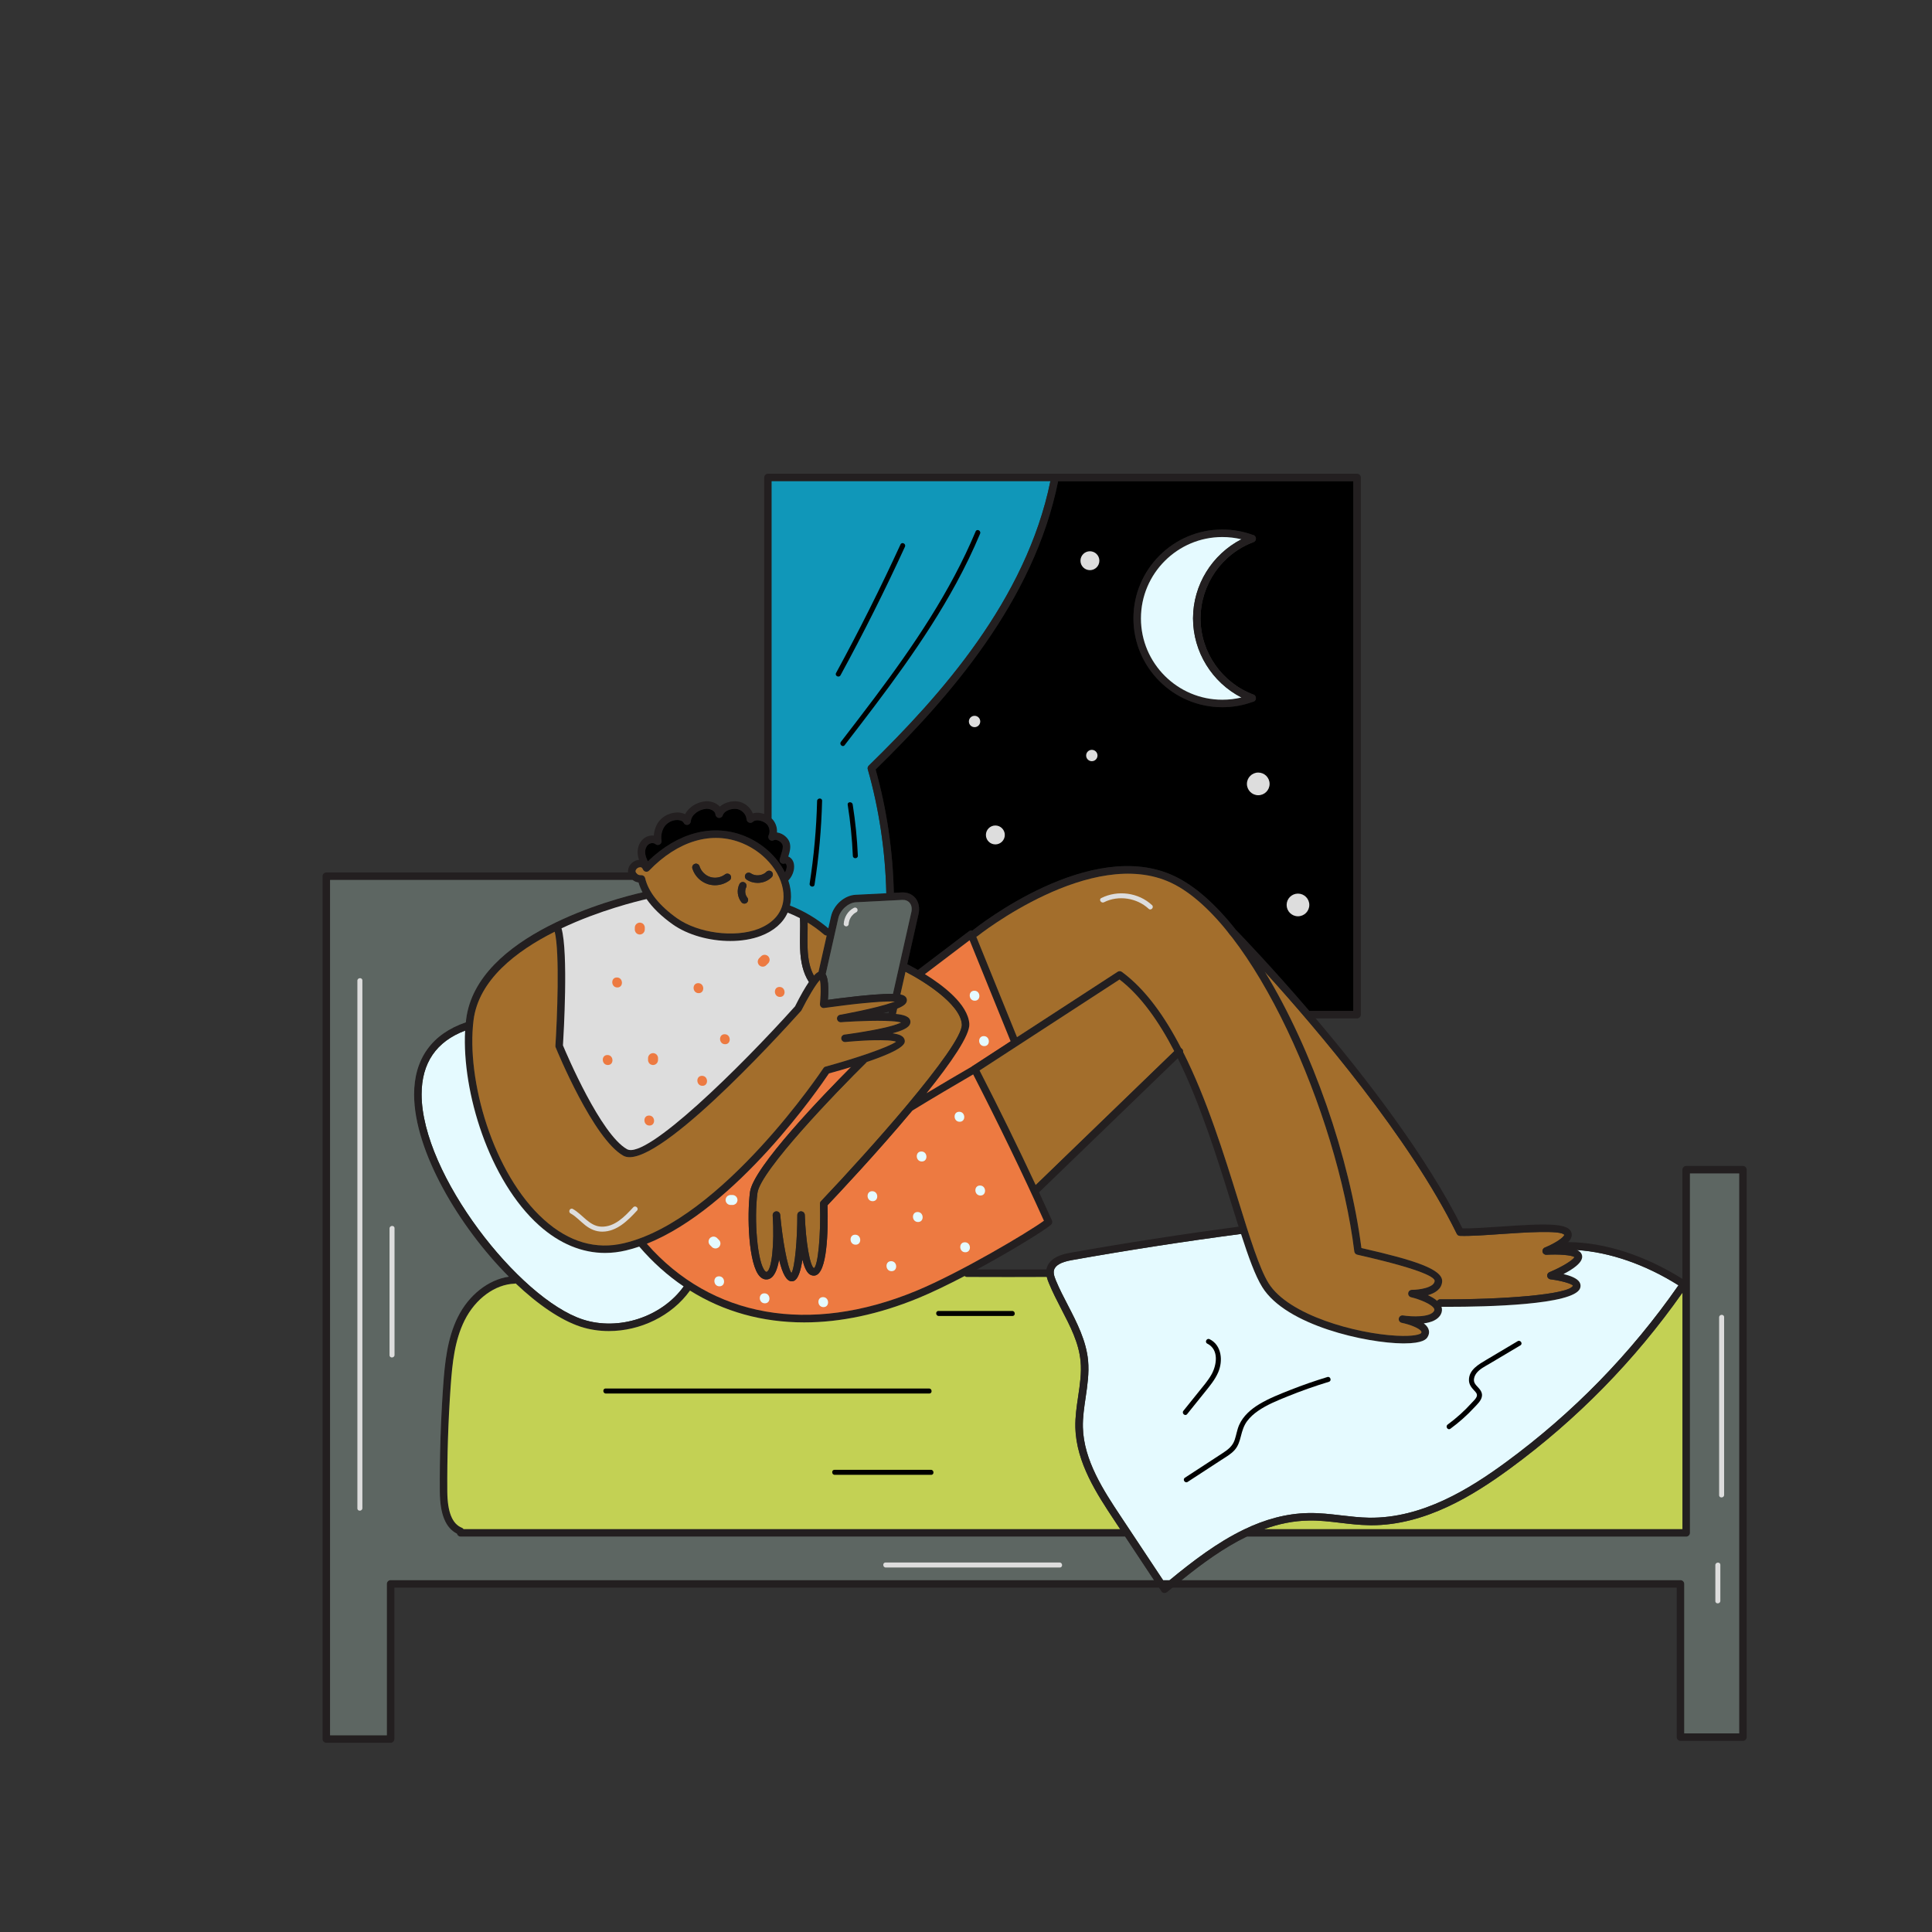 <?xml version="1.0" encoding="UTF-8"?> <svg xmlns="http://www.w3.org/2000/svg" id="a" viewBox="0 0 1024 1024"><rect x="0" y="0" width="1024" height="1024" fill="#333333" stroke="none"/><defs><style>.b{fill:#ddd;}.c{fill:#5d6662;}.d{fill:#c3d154;}.e{fill:#1097b9;}.f{fill:#231f20;}.g{fill:#ed7a41;}.h{fill:#a36e2c;}.i{fill:#e5faff;}</style></defs><g><g><path class="f" d="M472.85,546.64l-.45,2.02c-.13,.53-.24,.95-.4,1.41-.29,.82-1.01,1.35-1.91,1.35h-.11c-1.96-.11-4.19-.13-6.45-.08-.77,0-1.54,.03-2.31,.05-2.31,.08-4.56,.21-6.5,.34-.37,.03-.72,.05-1.06,.08-3.08,.21-5.23,.42-5.36,.45h-.21c-1.01,0-1.86-.74-1.96-1.75-.13-1.09,.61-2.04,1.67-2.2h.05c.53-.08,13.39-1.75,22.57-4.03,.66-.16,1.38,.03,1.86,.5,.5,.48,.72,1.19,.56,1.86Z"></path><path class="f" d="M475.18,531.62c-.56-.48-1.33-.64-1.99-.4-8.91,3.21-27.74,6.58-27.93,6.6-1.03,.19-1.75,1.17-1.62,2.2,.03,.27,.11,.5,.24,.72,.11,.19,.24,.34,.4,.53,0,0,.03,0,.05,.03,.19,.16,.4,.29,.61,.34,.24,.11,.53,.16,.82,.13,.13-.03,13.23-.98,23.21-.72,1.17,.03,2.31,.08,3.37,.16h.11c.93,0,1.75-.61,1.96-1.56l.5-2.23,.64-2.81,.24-1.09c.16-.69-.08-1.43-.61-1.91Zm-4.27,5.54c-1.06-.05-2.15-.08-3.26-.11,1.22-.32,2.39-.64,3.5-.98l-.24,1.06v.03Z"></path><g><path class="f" d="M485.15,475.95c-1.72-2.04-4.27-3.08-7.21-2.94l-4.19,.21-3.98,.21-16.34,.82c-5.89,.32-11.59,5.36-13,11.51l-1.41,6.26-.88,3.85-4.32,19.2v.03l-.32,1.46c-.19,.82,0,1.54,.72,1.99,.13,.16,.24,.45,.34,.85v.03c.08,.37,.16,.82,.21,1.33,.03,.29,.05,.58,.08,.9,.03,.32,.05,.64,.05,.98,.03,.34,.03,.72,.03,1.09,.05,1.09,.03,2.25-.03,3.5-.03,.8-.05,1.62-.13,2.47-.03,.8-.11,1.59-.19,2.39-.05,.58,.16,1.19,.61,1.62,.11,.08,.19,.16,.29,.24,.19,.11,.4,.21,.61,.27h.03c.13,.03,.29,.05,.42,.05,.11,0,.21,0,.32-.03,.03,0,.08,0,.19-.03,.21-.03,.64-.08,1.22-.16,.27-.05,.61-.11,.98-.13,1.99-.29,5.12-.69,8.75-1.14,1.22-.16,2.47-.29,3.77-.45,.93-.11,1.88-.21,2.86-.32,.98-.11,1.94-.19,2.92-.29h.03c1.46-.16,2.92-.27,4.35-.4,1.43-.13,2.84-.24,4.19-.32h.03c3.16-.19,5.97-.29,8.12-.16,.13-.03,.29,0,.42,0,1.03,.08,1.86-.61,2.07-1.56l.48-2.17,2.71-12.01,.9-4,5.99-26.6c.74-3.24,.11-6.34-1.7-8.51Zm-2.17,7.64v.03l-9.71,43.18c-1.46-.03-3.1,0-4.88,.08-1.14,.05-2.31,.13-3.5,.21-.77,.05-1.54,.11-2.31,.16-.72,.05-1.46,.13-2.2,.19-1.03,.08-2.07,.19-3.1,.29-.21,.03-.4,.03-.58,.05-.8,.08-1.56,.16-2.33,.24-2.94,.32-5.81,.66-8.35,.98-.4,.05-.77,.11-1.11,.13-.56,.08-1.06,.13-1.56,.21-.42,.05-.85,.11-1.22,.16-1.3,.16-2.41,.32-3.32,.45,.16-2.12,.24-4.32,.19-6.34-.03-.85-.05-1.64-.13-2.41-.05-.48-.11-.95-.19-1.41,0-.11-.03-.21-.05-.32-.05-.29-.11-.61-.19-.88-.24-.82-.5-1.51-.82-2.1v-.05l6.71-29.81c.98-4.35,5.28-8.2,9.34-8.41l24.51-1.25c1.67-.08,3.02,.45,3.95,1.54,1.03,1.22,1.33,3.02,.88,5.07Z"></path><path class="c" d="M482.98,483.59v.03l-9.71,43.18c-1.46-.03-3.1,0-4.88,.08-1.14,.05-2.31,.13-3.5,.21-.77,.05-1.54,.11-2.31,.16-.72,.05-1.46,.13-2.2,.19-1.03,.08-2.07,.19-3.1,.29-.21,.03-.4,.03-.58,.05-.8,.08-1.56,.16-2.33,.24-2.94,.32-5.81,.66-8.35,.98-.4,.05-.77,.11-1.11,.13-.56,.08-1.06,.13-1.56,.21-.42,.05-.85,.11-1.22,.16-1.3,.16-2.41,.32-3.32,.45,.16-2.12,.24-4.32,.19-6.34-.03-.85-.05-1.64-.13-2.41-.05-.48-.11-.95-.19-1.41,0-.11-.03-.21-.05-.32-.05-.29-.11-.61-.19-.88-.19-.85-.45-1.59-.82-2.15l6.71-29.81c.98-4.35,5.28-8.2,9.34-8.41l24.51-1.25c1.67-.08,3.02,.45,3.95,1.54,1.03,1.22,1.33,3.02,.88,5.07Z"></path></g><g><path class="f" d="M417.84,466.67c-.48-1.43-1.06-2.86-1.78-4.24-4.06-8.14-11.72-15.33-21.14-19.2-16.92-6.92-35.57-2.1-51.53,13.29-.19,.16-.34,.34-.53,.5-.98-.88-2.15-1.38-3.61-1.33-.19,0-.37,0-.56,.05-2.28,.19-4.46,1.72-5.36,3.85-.4,.93-.56,1.91-.42,2.84,.16,1.19,.74,2.33,1.67,3.37,.21,.21,.45,.42,.69,.61,.88,.69,1.96,1.17,3.16,1.35,.5,1.75,1.22,3.5,2.12,5.2,.61,1.22,1.33,2.39,2.15,3.58,3.18,4.61,7.8,9.1,13.79,13.37,8.06,5.73,19.65,8.86,30.58,8.86,5.78,0,11.4-.88,16.21-2.71,6.92-2.65,11.78-6.9,14.19-12.33,.56-1.19,.98-2.47,1.25-3.79,.34-1.46,.53-2.97,.56-4.56,.03-2.89-.48-5.84-1.43-8.7Zm-15.97,25.67c-12.57,4.8-31.91,2.25-43.07-5.68-9.39-6.68-15.22-14.03-16.87-21.27-.21-.9-1.03-1.54-1.94-1.54h-.11c-1.01,.08-1.88-.27-2.39-.8-.03-.03-.05-.03-.05-.05-.77-.85-.64-1.46-.45-1.86,.34-.82,1.35-1.49,2.25-1.49,.56-.05,1.09,.11,1.56,1.22,.27,.58,.8,1.03,1.46,1.14,.66,.13,1.33-.11,1.78-.58,15.28-15.83,33.26-21.17,49.36-14.53,12.81,5.25,22.01,17.19,21.88,28.41-.11,7.72-4.88,13.74-13.42,17.03Z"></path><path class="h" d="M393.41,446.91c-16.1-6.63-34.08-1.3-49.36,14.53-.45,.48-1.11,.72-1.78,.58-.66-.11-1.19-.56-1.46-1.14-.48-1.11-1.01-1.27-1.56-1.22-.9,0-1.91,.66-2.25,1.49-.19,.4-.32,1.01,.45,1.86,0,.03,.03,.03,.05,.05,.5,.53,1.38,.88,2.39,.8h.11c.9,0,1.72,.64,1.94,1.54,1.64,7.24,7.48,14.59,16.87,21.27,11.17,7.93,30.5,10.48,43.07,5.68,8.54-3.29,13.31-9.31,13.42-17.03,.13-11.22-9.07-23.15-21.88-28.41Zm-6.71,19.68c-2.2,1.7-4.99,2.6-7.74,2.6-1.27,0-2.55-.19-3.77-.58-3.87-1.22-7.03-4.4-8.22-8.3-.32-1.03,.27-2.15,1.33-2.47,1.06-.34,2.15,.27,2.47,1.3,.82,2.63,3.02,4.85,5.65,5.68,2.6,.85,5.7,.29,7.88-1.38,.85-.66,2.12-.5,2.79,.34,.66,.88,.5,2.12-.37,2.81Zm9.07,11.94c-.34,.29-.8,.42-1.25,.42-.58,0-1.14-.24-1.54-.74-2.15-2.68-2.6-6.52-1.06-9.63,.48-.98,1.67-1.38,2.65-.9,.98,.5,1.41,1.7,.9,2.68-.82,1.7-.58,3.9,.61,5.36,.69,.85,.56,2.12-.32,2.81Zm13.31-13.66c-1.99,2.02-4.75,3.08-7.51,3.08-2.1,0-4.16-.58-5.91-1.8-.9-.64-1.11-1.88-.48-2.79,.64-.9,1.86-1.11,2.76-.48,2.44,1.7,6.21,1.33,8.28-.8,.77-.77,2.02-.8,2.81-.05,.8,.77,.8,2.04,.05,2.84Z"></path></g><path class="f" d="M386.7,466.59c-2.2,1.7-4.99,2.6-7.74,2.6-1.27,0-2.55-.19-3.77-.58-3.87-1.22-7.03-4.4-8.22-8.3-.32-1.03,.27-2.15,1.33-2.47,1.06-.34,2.15,.27,2.47,1.3,.82,2.63,3.02,4.85,5.65,5.68,2.6,.85,5.7,.29,7.88-1.38,.85-.66,2.12-.5,2.79,.34,.66,.88,.5,2.12-.37,2.81Z"></path><path class="f" d="M409.08,464.87c-1.99,2.02-4.75,3.08-7.51,3.08-2.1,0-4.16-.58-5.91-1.8-.9-.64-1.11-1.88-.48-2.79,.64-.9,1.86-1.11,2.76-.48,2.44,1.7,6.21,1.33,8.28-.8,.77-.77,2.02-.8,2.81-.05,.8,.77,.8,2.04,.05,2.84Z"></path><path class="f" d="M395.77,478.52c-.34,.29-.8,.42-1.25,.42-.58,0-1.14-.24-1.54-.74-2.15-2.68-2.6-6.52-1.06-9.63,.48-.98,1.67-1.38,2.65-.9,.98,.5,1.41,1.7,.9,2.68-.82,1.7-.58,3.9,.61,5.36,.69,.85,.56,2.12-.32,2.81Z"></path><path class="f" d="M420.86,460.49c-.34,2.33-1.41,4.51-3.02,6.18l-.56,.56c-.37,.34-.85,.53-1.33,.53-.53,0-1.09-.24-1.49-.66-.72-.82-.66-2.07,.16-2.81,.58-.53,1.06-1.17,1.43-1.86,.42-.77,.72-1.59,.85-2.47,.13-.88,.03-1.59-.27-2.02-.16-.27-.5-.4-.58-.34-.72,.34-1.56,.24-2.17-.27s-.85-1.35-.61-2.12l.88-2.84c.58-1.83,1.01-3.42,.58-4.69-.32-.9-1.35-1.86-2.55-2.31-.82-.32-1.56-.34-2.02-.08-.77,.42-1.72,.32-2.36-.29-.64-.58-.8-1.54-.42-2.31,1.03-2.07,.34-4.96-1.49-6.37-.03,0-.05-.03-.05-.03-2.07-1.51-5.3-2.17-6.79-.74-.56,.56-1.35,.72-2.07,.42-.74-.27-1.22-.93-1.3-1.7-.19-2.76-2.6-5.23-5.33-5.54-2.89-.32-6.52,.95-7.27,3.37-.29,.9-1.19,1.49-2.12,1.38-.95-.11-1.7-.88-1.78-1.83-.05-.66-.4-1.27-1.03-1.8-1.03-.88-2.63-1.33-4.08-1.17-3.69,.4-7.67,3.02-7.96,6.71-.08,.88-.77,1.62-1.64,1.78-.9,.16-1.78-.29-2.15-1.11-.45-.98-1.96-1.46-3.24-1.46-2.47-.08-5.01,1.11-6.6,3.05-1.56,1.91-2.39,5.33-1.88,7.8,.16,.82-.21,1.67-.93,2.1-.74,.45-1.64,.37-2.31-.19-.9-.74-2.52-.69-3.61,.13-1.14,.85-1.83,2.44-1.83,4.16,.03,1.49,.5,3.1,1.46,4.85,.03,.13,.11,.27,.19,.4,.56,.95,.24,2.17-.72,2.71-.95,.56-2.17,.21-2.73-.74-.61-1.06-1.09-2.12-1.43-3.13-.48-1.41-.72-2.76-.74-4.06,0-3,1.27-5.76,3.42-7.37,1.49-1.14,3.37-1.62,5.15-1.41,.19-2.84,1.25-5.78,2.92-7.8,2.36-2.86,5.99-4.43,9.71-4.48,1.27,0,2.71,.29,3.98,.93,1.96-3.93,6.42-6.37,10.53-6.82,2.47-.27,5.2,.5,7.06,2.04,.29,.24,.56,.5,.8,.77,2.39-2.17,6.1-3.13,9.31-2.76,3.63,.4,6.82,3,8.17,6.34,1.91-.58,4.06-.4,6.05,.29,1.14,.4,2.23,.98,3.16,1.67,.29,.21,.56,.42,.82,.66,2.02,1.91,3.02,4.72,2.84,7.45,.58,.08,1.17,.21,1.78,.45,2.33,.9,4.19,2.73,4.88,4.77,.88,2.57,.05,5.2-.53,7.11l-.13,.42c.8,.34,1.54,.93,2.1,1.72,.85,1.25,1.17,2.92,.93,4.8Z"></path><g><path class="f" d="M446.14,550.51c-.13-1.09,.61-2.04,1.67-2.2-1.06,.03-1.94,.93-1.94,1.99s.9,1.99,1.99,1.99c.05,0,.13,0,.24-.03-1.01,0-1.86-.74-1.96-1.75Zm36.42-8.86c0-2.81-3.45-3.79-7.64-4.22-.74-.08-1.51-.13-2.31-.19-.56-.03-1.11-.08-1.7-.11-1.06-.03-2.15-.05-3.26-.08,1.22-.32,2.39-.64,3.5-.98,1.22-.37,2.33-.72,3.37-1.09,.34-.13,.69-.27,1.03-.37,3.05-1.19,5.54-2.65,5.09-4.99-.32-1.62-1.86-2.25-3.39-2.55-.82-.16-1.64-.21-2.28-.24-.53-.03-1.09-.05-1.7-.05-1.46-.03-3.1,0-4.88,.08-1.14,.05-2.31,.13-3.5,.21-.77,.05-1.54,.11-2.31,.16-.72,.05-1.46,.13-2.2,.19-1.03,.08-2.07,.19-3.1,.29-.21,.03-.4,.03-.58,.05-.8,.08-1.56,.16-2.33,.24-2.94,.32-5.81,.66-8.35,.98-.4,.05-.77,.11-1.11,.13-.56,.08-1.06,.13-1.56,.21-.42,.05-.85,.11-1.22,.16-1.3,.16-2.41,.32-3.32,.45,.16-2.12,.24-4.32,.19-6.34-.03-.85-.05-1.64-.13-2.41-.05-.48-.11-.95-.19-1.41,0-.11-.03-.21-.05-.32-.05-.29-.11-.61-.19-.88-.19-.85-.45-1.59-.82-2.15-.27-.48-.58-.82-.95-1.06-.48-.34-.95-.45-1.33-.5-.32-.05-.8-.11-1.49,.19v.03c-.61,.27-1.43,.82-2.47,1.99-.74,.8-1.62,1.88-2.63,3.34-1.88,2.76-4.3,6.84-7.35,12.94-29.1,32.41-78.88,81.43-89.06,75.72-13.92-7.8-31.99-50.31-33.95-55.01,.34-5.33,2.92-49.12-.77-62.04,20.21-9.57,40.31-14.43,45.09-15.52,.64-.16,1.01-.24,1.06-.24,1.09-.21,1.78-1.25,1.54-2.33-.21-1.09-1.25-1.78-2.33-1.54-.29,.05-1.14,.24-2.41,.53-14.64,3.34-87.9,22.33-93.49,67.34-.05,.5-.13,1.03-.16,1.56-.16,1.43-.29,2.89-.37,4.38-1.75,32.44,12.73,79.54,39.25,103.28,10.77,9.63,22.68,14.56,34.93,14.56,3.69,0,7.37-.45,11.09-1.33,2.36-.56,4.69-1.25,7.03-2.04,1.35-.48,2.68-.95,4-1.49,47.58-18.96,91.45-82.72,96.52-90.28,4.38-1.19,8.28-2.33,11.75-3.4,3.05-.9,5.78-1.78,8.2-2.6,20.61-6.92,20.34-10.11,20.26-11.33-.24-2.52-3-3.47-6.45-3.93,6.76-1.83,9.44-3.58,9.44-6.05Zm-12.12,2.63c-9.18,2.28-22.04,3.95-22.57,4.03h-.05c-1.06,.03-1.94,.93-1.94,1.99s.9,1.99,1.99,1.99c.05,0,.13,0,.24-.03h.21c.13-.03,2.28-.24,5.36-.45,.34-.03,.72-.05,1.06-.08,1.94-.13,4.19-.27,6.5-.34,.77-.03,1.54-.05,2.31-.05,2.25-.05,4.48-.03,6.45,.08h.11c2.65,.16,4.08,.45,4.85,.72-4.03,2.94-21.7,8.89-37.37,13.18-.45,.11-.88,.4-1.14,.82-.53,.8-53.58,80.31-105.56,92.75-15.01,3.61-29.28-.56-42.44-12.33-27.27-24.4-41.38-74.4-37.45-105.77,2.65-21.27,22.41-36.6,43.02-46.95,2.76,11.03,1.25,46.81,.37,60.47-.03,.32,.03,.61,.16,.88,.8,1.99,19.97,48.48,35.83,57.37,16.02,8.99,81.27-62.33,94.18-76.7,.11-.13,.21-.27,.29-.42,3.26-6.47,7.56-13.77,9.73-15.99,.08,.37,.16,.82,.21,1.33,.03,.29,.05,.58,.08,.9,.03,.32,.05,.64,.05,.98,.03,.34,.03,.72,.03,1.09,.05,1.09,.03,2.25-.03,3.5-.03,.8-.05,1.62-.13,2.47-.03,.8-.11,1.59-.19,2.39-.05,.58,.16,1.19,.61,1.62,.11,.08,.19,.16,.29,.24,.19,.11,.4,.21,.61,.27h.03c.13,.03,.29,.05,.42,.05,.11,0,.21,0,.32-.03,.03,0,.08,0,.19-.03,.21-.03,.64-.08,1.22-.16,.27-.05,.61-.11,.98-.13,1.99-.29,5.12-.69,8.75-1.14,1.22-.16,2.47-.29,3.77-.45,.93-.11,1.88-.21,2.86-.32,.98-.11,1.94-.19,2.92-.29h.03c1.46-.16,2.92-.27,4.35-.4,1.43-.13,2.84-.24,4.19-.32h.03c3.18-.21,6.02-.29,8.17-.19-.03,0-.03,.03-.05,.03-.32,.13-.69,.27-1.09,.4-8.91,3.21-27.74,6.58-27.93,6.6-1.03,.19-1.75,1.17-1.62,2.2,.03,.27,.11,.5,.24,.72,.11,.19,.24,.34,.4,.53,0,0,.03,0,.05,.03,.19,.16,.4,.29,.61,.34,.24,.11,.53,.16,.82,.13,.13-.03,13.23-.98,23.21-.72,1.17,.03,2.31,.08,3.37,.16h.11c2.65,.16,4.22,.45,5.15,.69-1.06,.53-3.16,1.35-7.16,2.36Z"></path><path class="h" d="M470.09,551.41c2.65,.16,4.08,.45,4.85,.72-4.03,2.94-21.7,8.89-37.37,13.18-.45,.11-.88,.4-1.14,.82-.53,.8-53.58,80.31-105.56,92.75-15.01,3.61-29.28-.56-42.44-12.33-27.27-24.4-41.38-74.4-37.45-105.77,2.65-21.27,22.41-36.6,43.02-46.95,2.76,11.03,1.25,46.81,.37,60.47-.03,.32,.03,.61,.16,.88,.8,1.99,19.97,48.48,35.83,57.37,16.02,8.99,81.27-62.33,94.18-76.7,.11-.13,.21-.27,.29-.42,3.26-6.47,7.56-13.77,9.73-15.99,.08,.37,.16,.82,.21,1.33,.03,.29,.05,.58,.08,.9,.03,.32,.05,.64,.05,.98,.03,.34,.03,.72,.03,1.09,.05,1.09,.03,2.25-.03,3.5-.03,.8-.05,1.62-.13,2.47-.03,.8-.11,1.59-.19,2.39-.05,.58,.16,1.19,.61,1.62,.11,.08,.19,.16,.29,.24,.19,.11,.4,.21,.61,.27h.03c.13,.03,.29,.05,.42,.05,.11,0,.21,0,.32-.03,.03,0,.08,0,.19-.03,.21-.03,.64-.08,1.22-.16,.29-.05,.61-.08,.98-.13,1.99-.29,5.12-.69,8.75-1.14,1.22-.16,2.47-.29,3.77-.45,.93-.11,1.88-.21,2.86-.32,.98-.11,1.94-.19,2.92-.29h.03c2.92-.29,5.86-.53,8.54-.72h.03c3.16-.19,5.97-.29,8.12-.16-.32,.13-.69,.27-1.09,.4-8.91,3.21-27.74,6.58-27.93,6.6-1.03,.19-1.75,1.17-1.62,2.2,.03,.27,.11,.5,.24,.72,.11,.21,.24,.4,.4,.53,0,0,.03,0,.05,.03,.19,.16,.4,.29,.61,.34,.24,.11,.53,.16,.82,.13,.13-.03,13.23-.98,23.21-.72,1.19,.05,2.31,.11,3.37,.16h.11c2.65,.16,4.22,.45,5.15,.69-1.06,.53-3.16,1.35-7.16,2.36-9.18,2.28-22.04,3.95-22.57,4.03h-.05c-1.06,.03-1.94,.93-1.94,1.99s.9,1.99,1.99,1.99c.05,0,.13,0,.24-.03h.21c.13-.03,2.28-.24,5.36-.45,.34-.03,.72-.05,1.06-.08,1.94-.13,4.19-.27,6.5-.34,.77-.03,1.54-.05,2.31-.05,2.25-.05,4.48-.03,6.45,.08h.11Z"></path></g><path class="f" d="M557.03,649.17c-4.14,3.45-21.11,13.87-39.2,23.66h-.11c-2.17,1.19-4.27,2.36-6.47,3.5-8.62,4.51-17.16,8.65-24.43,11.64-21.01,8.65-41.4,12.92-60.58,12.92-22.15,0-42.65-5.68-60.53-16.87-1.11-.69-2.23-1.41-3.34-2.17-8.51-5.76-16.42-12.81-23.55-21.14-.05-.08-.13-.13-.19-.21-.72-.85-.61-2.1,.21-2.81,.85-.72,2.1-.61,2.81,.21,.37,.45,.77,.9,1.17,1.33,34.35,39.12,86.17,48.25,142.45,25.09,23.47-9.68,59.52-31.11,68-37.29-11.35-25.12-23.98-51.19-37.5-77.55-9.76,5.7-21.09,12.33-32.33,19.23-.11,.08-.24,.13-.34,.21-.93,.58-2.15,.27-2.73-.66-.4-.64-.4-1.38-.05-1.99,.03-.03,.03-.05,.05-.08l.05-.05c.08-.11,.21-.24,.29-.34l.03-.03c.08-.11,.19-.19,.29-.24,3.37-2.07,6.74-4.11,10.05-6.1l.03-.03c8.62-5.17,16.97-10.08,24.4-14.38l.08-.05c.48-.27,1.03-.34,1.56-.19s.95,.5,1.22,1.01c.27,.53,.56,1.06,.82,1.59,10.53,20.53,20.5,40.87,29.76,60.74,.61,1.27,1.19,2.55,1.78,3.82,2.33,4.99,4.59,9.95,6.82,14.88,.37,.82,.16,1.78-.53,2.36Z"></path><path class="f" d="M439.64,495.18c-.4,.45-.93,.69-1.49,.69h-.03c-.45,0-.9-.16-1.3-.48-2.76-2.39-5.7-4.54-8.78-6.42-1.33-.82-2.68-1.59-4.06-2.31-2.12-1.09-4.3-2.1-6.52-2.94-.5-.21-1.01-.4-1.51-.58-1.03-.37-1.59-1.51-1.19-2.55,.37-1.03,1.51-1.56,2.55-1.19,.48,.19,.93,.34,1.41,.53,7.43,2.89,14.24,6.95,20.32,12.09,.13,.13,.27,.24,.4,.34,.85,.72,.93,1.96,.21,2.81Z"></path><g><path class="h" d="M509.79,542.92c.37,5.6-12.44,22.97-29.04,42.83l-.03,.03c-.11,.08-.21,.21-.29,.34l-.05,.05s-.03,.05-.05,.08c-14.27,16.97-31.24,35.73-45.17,50.39-.37,.37-.56,.9-.56,1.43,.5,17.13-1.09,32.73-3.18,34.08-2.15-1.06-4.4-14.22-4.85-28.19-.05-1.09-.88-1.88-2.04-1.94-1.09,.03-1.94,.9-1.94,1.99,0,12.84-1.25,27.56-3.1,30.74-2.17-3.02-4.77-17.85-5.97-30.93-.11-1.06-1.06-1.88-2.15-1.78-1.06,.08-1.88,1.01-1.83,2.1,1.01,15.3-.58,29.6-3.29,29.97-.05,.03-.24,.05-.64-.32-4.24-4.22-5.99-27.72-4.14-41.53,1.56-11.78,42.09-53.81,57.55-69.01,.11-.11,.19-.21,.27-.32,20.61-6.92,20.34-10.11,20.26-11.33-.24-2.52-3-3.47-6.45-3.93,6.76-1.83,9.44-3.58,9.44-6.05,0-2.81-3.45-3.79-7.64-4.22l.64-2.81c3.05-1.19,5.54-2.65,5.09-4.99-.32-1.62-1.86-2.25-3.39-2.55l2.71-12.01c9.02,4.56,29.1,16.95,29.84,27.85Z"></path><path class="g" d="M553.29,647.02c-8.49,6.18-44.53,27.61-68,37.29-56.28,23.15-108.11,14.03-142.45-25.09,47.58-18.96,91.45-82.72,96.52-90.28,4.38-1.19,8.28-2.33,11.75-3.4-14.48,14.56-51.83,53.15-53.58,66.2-1.64,12.33-.88,38.78,5.3,44.88,1.46,1.46,2.97,1.62,3.98,1.46,3.34-.48,5.17-4.83,6.13-10.45,1.8,7.64,4.03,11.48,6.63,11.48,1.17,0,4.06-.03,5.73-11.46,.88,3.47,2.02,6.29,3.53,7.53,1.17,.95,2.33,1.01,3.08,.88,6.6-1.09,7.06-23.45,6.71-37.26,5.36-5.65,26.42-28.03,44.85-50.1,11.25-6.9,22.57-13.53,32.33-19.23,13.53,26.36,26.15,52.44,37.5,77.55Z"></path><path class="f" d="M513.77,542.66c.4,5.99-9.68,20.58-22.65,36.73l-.03,.03c-2.44,3.05-5.01,6.15-7.64,9.28-18.43,22.07-39.49,44.45-44.85,50.1,.34,13.82-.11,36.18-6.71,37.26-.74,.13-1.91,.08-3.08-.88-1.51-1.25-2.65-4.06-3.53-7.53-1.67,11.43-4.56,11.46-5.73,11.46-2.6,0-4.83-3.85-6.63-11.48-.95,5.62-2.79,9.97-6.13,10.45-1.01,.16-2.52,0-3.98-1.46-6.18-6.1-6.95-32.54-5.3-44.88,1.75-13.05,39.09-51.64,53.58-66.2,2.49-2.49,4.3-4.3,5.15-5.12,.8-.8,2.04-.77,2.81,.03,.66,.66,.77,1.72,.24,2.49-.08,.11-.16,.21-.27,.32-15.46,15.2-55.99,57.24-57.55,69.01-1.86,13.82-.11,37.32,4.14,41.53,.4,.37,.58,.34,.64,.32,2.71-.37,4.3-14.67,3.29-29.97-.05-1.09,.77-2.02,1.83-2.1,1.09-.11,2.04,.72,2.15,1.78,1.19,13.08,3.79,27.9,5.97,30.93,1.86-3.18,3.1-17.9,3.1-30.74,0-1.09,.85-1.96,1.94-1.99,1.17,.05,1.99,.85,2.04,1.94,.45,13.98,2.71,27.13,4.85,28.19,2.1-1.35,3.69-16.95,3.18-34.08,0-.53,.19-1.06,.56-1.43,13.92-14.67,30.9-33.42,45.17-50.39,.03-.03,.03-.05,.05-.08l.05-.05c.08-.11,.21-.24,.29-.34l.03-.03c16.6-19.87,29.41-37.24,29.04-42.83-.74-10.9-20.82-23.29-29.84-27.85-.4-.21-.77-.4-1.11-.56-1.01-.48-1.41-1.67-.93-2.68,.48-.98,1.67-1.38,2.65-.9,.05,.03,.16,.08,.29,.13,.8,.4,2.89,1.46,5.68,3.05,1.14,.64,2.36,1.38,3.69,2.17,9.57,5.91,22.84,15.94,23.55,26.36Z"></path></g><path class="f" d="M538.09,552.66c-.27,.11-.5,.13-.77,.13-.66,0-1.27-.32-1.62-.9-.11-.11-.16-.21-.21-.34l-21.59-53.2-23.69,17.96-1.3,1.01c-.88,.66-2.12,.5-2.78-.37-.66-.88-.5-2.12,.37-2.78l.03-.03,27.05-20.53c.48-.37,1.11-.5,1.72-.34t.05,.03c.56,.19,1.03,.61,1.27,1.14l.85,2.12,21.56,53.18,.13,.34c.42,1.03-.08,2.17-1.09,2.6Z"></path><g><path class="g" d="M535.7,551.89l-20.1,13.08-.08,.05c-7.43,4.3-15.78,9.2-24.4,14.38,12.97-16.15,23.05-30.74,22.65-36.73-.72-10.42-13.98-20.45-23.55-26.36l23.69-17.96,21.59,53.2c.05,.13,.11,.24,.21,.34Z"></path><path class="f" d="M763.99,692.64c.42,1.3,.32,2.63-.32,3.9-1.54,3.05-5.23,4.38-9.07,4.88,1.09,.82,1.96,1.75,2.41,2.84,.45,1.03,.72,2.65-.48,4.51-.53,.82-2.1,3.26-12.47,3.26h-.56c-19.02-.16-61.82-9.34-74.53-29.86-3.66-5.89-7.21-15.67-11.25-28.17v-.03c-.42-1.25-.82-2.49-1.25-3.82-1.25-3.93-2.55-8.12-3.9-12.49-7.35-23.71-16.29-52.46-28.33-76.78-.61-1.27-1.25-2.52-1.88-3.74-8.14-15.7-17.66-29.25-28.99-37.98l-74.18,48.22-1.51,.98c-.93,.61-2.15,.34-2.76-.58-.58-.93-.34-2.15,.58-2.76l.08-.05,20.1-13.08,3.34-2.17,53.34-34.67c.69-.45,1.59-.42,2.25,.08,12.44,9.12,22.76,23.66,31.43,40.5,.34,.64,.66,1.22,.98,1.86v.03c12.6,24.96,21.8,54.61,29.36,78.96,5.94,19.2,11.09,35.78,15.94,43.6,10.64,17.16,46.76,26.79,67.85,27.88,9.36,.5,12.6-.82,13-1.35,.32-.45,.21-.66,.16-.8-.77-1.83-6.55-3.9-10.4-4.67-1.06-.24-1.78-1.25-1.56-2.31,.19-1.09,1.22-1.78,2.25-1.62,4.61,.74,14.69,1.11,16.47-2.44,.19-.4,.19-.69,.03-1.06-1.14-2.47-7.85-5.07-12.25-6.13-.98-.24-1.62-1.17-1.51-2.17,.13-1.01,.95-1.75,1.96-1.75,3.82,0,11.8-1.17,12.07-4.69,.13-1.64-4.75-5.62-38.83-13.42l-2.25-.53c-.8-.19-1.41-.85-1.51-1.67-9.12-73.52-53.55-174.89-97.13-195.45-41.96-19.76-102.06,27.85-102.64,28.33-.16,.13-.34,.24-.56,.32-.8,.29-1.7,.08-2.25-.61-.64-.8-.58-1.94,.13-2.65,.05-.05,.11-.11,.19-.16,2.52-2.02,62.62-49.65,106.83-28.8,1.43,.69,2.86,1.43,4.32,2.28,.85,.48,1.64,.98,2.49,1.51,.85,.56,1.7,1.14,2.55,1.75,.66,.48,1.35,.98,2.02,1.49,.88,.64,1.75,1.33,2.6,2.04,.42,.34,.85,.66,1.25,1.03,.48,.37,.93,.77,1.35,1.17,1.38,1.22,2.73,2.47,4.08,3.79,.69,.66,1.38,1.35,2.04,2.04,.5,.5,1.01,1.01,1.46,1.54,.5,.53,1.01,1.06,1.49,1.59,.58,.64,1.14,1.27,1.72,1.94,.88,.98,1.72,1.96,2.57,3,.85,1.01,1.7,2.07,2.55,3.13,.08,.08,.16,.16,.21,.24,.03,.03,.08,.05,.11,.11,5.25,6.66,10.37,14.11,15.28,22.17,25.12,41.22,44.93,98.53,51.11,146.33l.88,.21c26.92,6.15,42.41,11.03,41.91,17.61-.29,4-3.82,6.1-7.51,7.19,1.8,.82,3.55,1.83,4.91,3.05,.88,.74,1.56,1.59,1.99,2.49,.11,.21,.19,.42,.24,.64Z"></path></g><g><path class="h" d="M622.38,557.14l-73.42,70.98c-9.26-19.87-19.23-40.21-29.76-60.74l74.18-48.22c11.33,8.73,20.85,22.28,28.99,37.98Z"></path><path class="h" d="M760.14,693.7c.16,.37,.16,.66-.03,1.06-1.78,3.55-11.86,3.18-16.47,2.44-1.03-.16-2.07,.53-2.25,1.62-.21,1.06,.5,2.07,1.56,2.31,3.85,.77,9.63,2.84,10.4,4.67,.05,.13,.16,.34-.16,.8-.4,.53-3.63,1.86-13,1.35-21.09-1.09-57.21-10.72-67.85-27.88-4.85-7.82-10-24.4-15.94-43.6-7.56-24.35-16.76-54-29.36-78.96v-.03c.03-.53-.16-1.11-.56-1.54-.13-.13-.27-.24-.42-.32-8.67-16.84-18.99-31.38-31.43-40.5-.66-.5-1.56-.53-2.25-.08l-53.34,34.67-21.56-53.18c.21-.08,.4-.19,.56-.32,.58-.48,60.68-48.09,102.64-28.33,43.58,20.56,88,121.93,97.13,195.45,.11,.82,.72,1.49,1.51,1.67l2.25,.53c34.08,7.8,38.96,11.78,38.83,13.42-.27,3.53-8.25,4.69-12.07,4.69-1.01,0-1.83,.74-1.96,1.75-.11,1.01,.53,1.94,1.51,2.17,4.4,1.06,11.11,3.66,12.25,6.13Z"></path><path class="f" d="M627.05,557.48v.03c-.05,.45-.27,.9-.61,1.25l-2.17,2.12-73.52,71.05c-.37,.37-.88,.56-1.38,.56-.53,0-1.03-.21-1.43-.61-.77-.8-.74-2.04,.05-2.81l.98-.95,73.42-70.98,1.27-1.25c.66-.64,1.67-.74,2.41-.27,.16,.08,.29,.19,.42,.32,.4,.42,.58,1.01,.56,1.54Z"></path></g><g><path class="h" d="M820.06,676.39c.13,.9,.85,1.59,1.75,1.7,5.62,.66,11.33,2.36,11.91,3.32-1.86,4.8-38.03,7.48-70.31,7.27-.69-.03-1.3,.32-1.64,.85-1.35-1.22-3.1-2.23-4.91-3.05,3.69-1.09,7.21-3.18,7.51-7.19,.5-6.58-14.99-11.46-41.91-17.61l-.88-.21c-6.18-47.79-25.99-105.11-51.11-146.33,27.13,29.89,76.84,88.08,101.66,138.79,.32,.66,.98,1.11,1.72,1.11,5.38,.19,13.26-.37,21.59-.95,11.91-.82,31.83-2.2,33.66,.4-.03,1.19-4.56,4.4-10.32,6.76-.9,.37-1.41,1.33-1.19,2.28,.21,.95,1.11,1.59,2.04,1.54,6.68-.4,13.37,.19,14.88,1.22-.8,1.67-6.87,5.36-13.23,7.98-.85,.34-1.35,1.22-1.22,2.12Z"></path><path class="f" d="M837.14,679.59c.61,1.01,.72,2.15,.29,3.26-3.45,8.83-49.81,9.79-69.76,9.79h-4.3c-1.11-.03-1.99-.9-1.99-2.02,0-.4,.13-.8,.37-1.11,.34-.53,.95-.88,1.64-.85,32.28,.21,68.46-2.47,70.31-7.27-.58-.95-6.29-2.65-11.91-3.32-.9-.11-1.62-.8-1.75-1.7-.13-.9,.37-1.78,1.22-2.12,6.37-2.63,12.44-6.31,13.23-7.98-1.51-1.03-8.2-1.62-14.88-1.22-.93,.05-1.83-.58-2.04-1.54-.21-.95,.29-1.91,1.19-2.28,5.76-2.36,10.29-5.57,10.32-6.76-1.83-2.6-21.75-1.22-33.66-.4-8.33,.58-16.21,1.14-21.59,.95-.74,0-1.41-.45-1.72-1.11-24.83-50.71-74.53-108.9-101.66-138.79-11.19-12.28-18.54-19.81-18.78-20.05-.77-.8-.74-2.04,.03-2.84,.8-.74,2.04-.74,2.81,.03l.34,.34c.08,.08,.16,.16,.21,.24,.03,.03,.08,.05,.11,.11,3.34,3.47,19.1,19.87,38.75,42.83,1.14,1.3,2.25,2.63,3.4,3.98,26.52,31.24,58.96,73.26,77.82,111.32,5.15,.05,12.39-.42,20.02-.95,25.33-1.78,36.55-1.96,37.82,3.47,.37,1.67-.4,3.29-1.8,4.75-.9,.98-2.07,1.88-3.34,2.71,2.92,.16,5.83,.58,7.85,1.46t.05,.03c.66,.27,1.22,.61,1.64,1.01,.95,.88,1.14,1.88,1.14,2.55,0,3.29-4.93,6.63-9.89,9.18,3.5,.85,7.21,2.2,8.49,4.32Z"></path></g><g><path class="h" d="M438.15,495.87l-4.32,19.2v.03c-.61,.27-1.43,.82-2.47,1.99-2.04-3.71-3.1-8.38-3.32-14.48-.11-2.44-.05-4.93-.03-7.37,.03-2.07,.08-4.16,.03-6.26,3.08,1.88,6.02,4.03,8.78,6.42,.4,.32,.85,.48,1.3,.48h.03Z"></path><path class="b" d="M428.74,520.43c-1.88,2.76-4.3,6.84-7.35,12.94-29.1,32.41-78.88,81.43-89.06,75.72-13.92-7.8-31.99-50.31-33.95-55.01,.34-5.33,2.92-49.12-.77-62.04,20.21-9.57,40.31-14.43,45.09-15.52,3.18,4.61,7.8,9.1,13.79,13.37,8.06,5.73,19.65,8.86,30.58,8.86,5.78,0,11.4-.88,16.21-2.71,6.92-2.65,11.78-6.9,14.19-12.33,2.23,.85,4.4,1.86,6.52,2.94,.16,2.84,.11,5.7,.05,8.51-.03,2.47-.08,5.04,.03,7.59,.27,7.4,1.7,12.94,4.51,17.45,.05,.08,.11,.13,.16,.21Z"></path><path class="f" d="M431.31,520.86c-.32,.21-.69,.29-1.06,.29-.58,0-1.14-.24-1.51-.72-.05-.08-.11-.13-.16-.21-2.81-4.51-4.24-10.05-4.51-17.45-.11-2.55-.05-5.12-.03-7.59,.05-2.81,.11-5.68-.05-8.51-.03-.34-.03-.69-.05-1.03-.11-1.09,.74-2.04,1.83-2.12,1.09-.08,2.04,.74,2.12,1.83,.08,1.22,.13,2.44,.16,3.63,.05,2.1,0,4.19-.03,6.26-.03,2.44-.08,4.93,.03,7.37,.21,6.1,1.27,10.77,3.32,14.48,.19,.37,.37,.69,.58,1.03,.58,.93,.29,2.15-.64,2.73Z"></path></g></g><path class="f" d="M599.41,812.45c0,1.09-.9,1.99-1.99,1.99H244.11c-.93,0-1.72-.66-1.91-1.54-.05-.13-.08-.29-.08-.45,0-1.09,.9-1.99,1.99-1.99h353.31c.69,0,1.3,.34,1.64,.88,.21,.32,.34,.72,.34,1.11Z"></path><path class="f" d="M925.78,619.97v300.74c0,1.09-.9,1.99-1.99,1.99h-33.1c-1.09,0-1.99-.9-1.99-1.99v-79.22H209.02v80.23c0,1.09-.9,1.99-1.99,1.99h-34.08c-1.09,0-1.99-.9-1.99-1.99V464.41c0-1.09,.9-1.99,1.99-1.99h163.09c.56,0,1.03,.21,1.41,.58,0,.03,.03,.03,.05,.05,.32,.34,.53,.82,.53,1.35,0,1.09-.9,1.99-1.99,1.99H174.94v453.33h30.1v-80.23c0-1.09,.9-1.99,1.99-1.99H890.69c1.09,0,1.99,.9,1.99,1.99v79.22h29.12v-296.76h-26.1v190.49c0,1.09-.9,1.99-1.99,1.99h-233.51c-1.09,0-1.99-.9-1.99-1.99,0-.69,.34-1.3,.88-1.64,.13-.08,.27-.13,.42-.21,.21-.08,.45-.13,.69-.13h231.52v-190.49c0-1.09,.9-1.99,1.99-1.99h30.08c1.09,0,1.99,.9,1.99,1.99Z"></path><path class="f" d="M558.51,674.79v.05c-.03,1.09-.88,1.96-1.99,1.96h-1.7c-6.74,.03-13.5,.05-20.29,.05-7.37,0-14.72-.03-22.01-.05-.5,0-.93-.19-1.27-.48-.45-.37-.72-.9-.72-1.51,0-1.11,.9-1.99,1.99-1.99h5.3c5.54,.03,11.14,.05,16.68,.05,6.74,0,13.45-.03,20.13-.05h1.88c1.09,0,1.96,.85,1.99,1.96Z"></path><g><path class="i" d="M362.38,681.85c-11.64,16.21-34.48,23.71-53.5,17.51-33.71-11.01-85.4-76.89-85.43-119.27,0-16.68,7.77-28.06,23.07-33.84-1.75,32.44,12.73,79.54,39.25,103.28,10.77,9.63,22.68,14.56,34.93,14.56,3.69,0,7.37-.45,11.09-1.33,2.36-.56,4.69-1.25,7.03-2.04,7.13,8.33,15.04,15.38,23.55,21.14Z"></path><path class="f" d="M366.2,683.36c-.16,.24-.32,.45-.48,.66-9.65,13.5-26.39,21.46-42.99,21.46-5.12,0-10.21-.74-15.06-2.33-10.56-3.47-22.62-11.78-34.35-22.92-1.22-1.14-2.41-2.33-3.63-3.55-26.42-26.52-50.18-66.57-50.21-96.57,0-18.88,9.47-32.12,27.42-38.25,.24-.08,.48-.16,.72-.24,1.03-.34,2.15,.21,2.49,1.27,.34,1.03-.21,2.17-1.27,2.49-.8,.27-1.56,.53-2.31,.85-15.3,5.78-23.07,17.16-23.07,33.84,.03,42.38,51.72,108.27,85.43,119.27,19.02,6.21,41.85-1.3,53.5-17.51,.21-.24,.4-.5,.56-.74,.61-.9,1.86-1.14,2.76-.5,.9,.64,1.14,1.86,.5,2.76Z"></path></g><path class="f" d="M274.67,678.3c.03,.9-.53,1.67-1.35,1.94-.19,.08-.37,.13-.58,.13-10.4,.37-20.79,8.04-26.5,19.49-5.28,10.61-6.5,22.57-7.37,34.9-1.3,18.49-1.91,37.24-1.78,55.75,.08,10.9,2.6,17.19,7.72,19.23,.4,.16,.69,.4,.9,.72,.37,.5,.48,1.22,.24,1.86-.32,.77-1.06,1.25-1.86,1.25-.24,0-.48-.03-.72-.13-.4-.16-.8-.32-1.17-.53-6.05-3.05-9.02-10.37-9.1-22.36-.13-18.62,.48-37.48,1.78-56.04,.88-12.25,2.17-25.17,7.77-36.42,5.81-11.72,16.21-19.84,27.03-21.4,.98-.16,1.94-.27,2.92-.29,1.22-.03,2.02,.82,2.07,1.91Z"></path><g><path class="i" d="M889.63,681.24c-25.2,36.2-55.99,67.77-91.58,93.86-18.94,13.87-44.21,29.73-72.41,29.31-4.88-.08-9.87-.66-14.69-1.22-5.65-.66-11.48-1.35-17.35-1.25-12.01,.21-23.34,3.47-34.08,8.65-.16,.08-.29,.13-.42,.21-13.87,6.71-26.79,16.52-39.15,26.71h-3.5l-17.37-26.18-5.23-7.88c-8.67-13.08-19.47-29.36-19.89-46.95-.13-5.22,.69-10.61,1.46-15.83,.93-6.34,1.91-12.94,1.3-19.55-1.01-10.56-5.91-20.05-10.66-29.23-2.25-4.32-4.56-8.78-6.42-13.26-.48-1.22-1.01-2.55-1.11-3.79v-.05c-.05-.48-.03-.98,.08-1.43,.58-2.65,3.66-4.43,9.39-5.46,29.57-5.25,59.65-9.92,89.44-13.85,.11-.03,.21-.05,.32-.05,4.03,12.49,7.59,22.28,11.25,28.17,12.7,20.53,55.51,29.71,74.53,29.86h.56c10.37,0,11.94-2.44,12.47-3.26,1.19-1.86,.93-3.47,.48-4.51-.45-1.09-1.33-2.02-2.41-2.84,3.85-.5,7.53-1.83,9.07-4.88,.64-1.27,.74-2.6,.32-3.9h3.69c19.95,0,66.31-.95,69.76-9.79,.42-1.11,.32-2.25-.29-3.26-1.27-2.12-4.99-3.47-8.49-4.32,4.96-2.55,9.89-5.89,9.89-9.18,0-.66-.19-1.67-1.14-2.55-.42-.4-.98-.74-1.64-1.01,17.4,1.11,36.28,7.64,53.87,18.7Z"></path><path class="c" d="M611.64,837.51H207.03c-1.09,0-1.99,.9-1.99,1.99v80.23h-30.1V466.4h160.33c.88,.69,1.96,1.17,3.16,1.35,.5,1.75,1.22,3.5,2.12,5.2-14.64,3.34-87.9,22.33-93.49,67.34-.05,.5-.13,1.03-.16,1.56-17.96,6.13-27.42,19.36-27.42,38.25,.03,30,23.79,70.05,50.21,96.57-10.82,1.56-21.22,9.68-27.03,21.4-5.6,11.25-6.9,24.16-7.77,36.42-1.3,18.57-1.91,37.42-1.78,56.04,.08,11.99,3.05,19.31,9.1,22.36,.19,.88,.98,1.54,1.91,1.54h352.25l15.28,23.07Z"></path><path class="c" d="M921.8,621.96v296.76h-29.12v-79.22c0-1.09-.9-1.99-1.99-1.99h-264.43c10.98-8.89,22.41-17.21,34.51-23.07h232.95c1.09,0,1.99-.9,1.99-1.99v-190.49h26.1Z"></path><path class="d" d="M891.72,685.14v125.32h-221.65c7.59-2.76,15.44-4.4,23.58-4.54,5.6-.13,11.3,.56,16.84,1.22,4.91,.58,10,1.17,15.06,1.25,.42,.03,.82,.03,1.25,.03,28.8,0,54.42-16.05,73.6-30.1,35.41-25.97,66.12-57.32,91.32-93.17Z"></path><path class="d" d="M593.71,810.46H245.7c-.21-.32-.5-.56-.9-.72-5.12-2.04-7.64-8.33-7.72-19.23-.13-18.51,.48-37.26,1.78-55.75,.88-12.33,2.1-24.29,7.37-34.9,5.7-11.46,16.1-19.12,26.5-19.49,.21,0,.4-.05,.58-.13,11.72,11.14,23.79,19.44,34.35,22.92,4.85,1.59,9.95,2.33,15.06,2.33,16.6,0,33.34-7.96,42.99-21.46,17.88,11.19,38.38,16.87,60.53,16.87,19.18,0,39.57-4.27,60.58-12.92,7.27-3,15.81-7.13,24.43-11.64,.34,.29,.77,.48,1.27,.48,7.29,.03,14.64,.05,22.01,.05,6.79,0,13.55-.03,20.29-.05,.27,1.14,.69,2.25,1.14,3.34,1.91,4.64,4.24,9.18,6.52,13.58,4.8,9.26,9.34,17.98,10.24,27.77,.58,6.13-.32,12.2-1.27,18.59-.8,5.38-1.62,10.93-1.49,16.52,.45,18.7,11.62,35.54,20.56,49.04l3.18,4.8Z"></path><path class="f" d="M894.08,681.8c-.77,1.11-1.54,2.23-2.36,3.34-25.2,35.86-55.91,67.21-91.32,93.17-19.18,14.06-44.8,30.1-73.6,30.1-.42,0-.82,0-1.25-.03-5.07-.08-10.16-.66-15.06-1.25-5.54-.66-11.25-1.35-16.84-1.22-8.14,.13-15.99,1.78-23.58,4.54-3.16,1.14-6.26,2.47-9.31,3.98-12.09,5.86-23.53,14.19-34.51,23.07-1.64,1.3-3.26,2.63-4.85,3.98-.95,.8-1.91,1.59-2.86,2.39-.37,.29-.82,.45-1.3,.45h-.27c-.58-.08-1.06-.4-1.38-.88l-1.3-1.96-2.65-3.98-15.28-23.07-2.65-3.98-3.18-4.8c-8.94-13.5-20.1-30.34-20.56-49.04-.13-5.6,.69-11.14,1.49-16.52,.95-6.39,1.86-12.47,1.27-18.59-.9-9.79-5.44-18.51-10.24-27.77-2.28-4.4-4.61-8.94-6.52-13.58-.45-1.09-.88-2.2-1.14-3.34-.29-1.3-.42-2.63-.19-3.98,0-.11,.03-.21,.05-.32,1.43-6.52,9.84-8.04,12.6-8.51,29.49-5.25,59.52-9.89,89.2-13.84,.13-.03,.27-.03,.4-.05,1.09-.13,2.1,.61,2.23,1.72,.13,.98-.48,1.88-1.38,2.15v.03c-.11,0-.21,.03-.32,.05-29.79,3.93-59.86,8.59-89.44,13.85-5.73,1.03-8.81,2.81-9.39,5.46-.11,.45-.13,.95-.08,1.43v.05c.11,1.25,.64,2.57,1.11,3.79,1.86,4.48,4.16,8.94,6.42,13.26,4.75,9.18,9.65,18.67,10.66,29.23,.61,6.6-.37,13.21-1.3,19.55-.77,5.22-1.59,10.61-1.46,15.83,.42,17.58,11.22,33.87,19.89,46.95l5.23,7.88,17.37,26.18,1.25,1.88c.74-.64,1.51-1.25,2.25-1.88,12.36-10.18,25.28-20,39.15-26.71,.13-.08,.27-.13,.42-.21,10.74-5.17,22.07-8.43,34.08-8.65,5.86-.11,11.7,.58,17.35,1.25,4.83,.56,9.81,1.14,14.69,1.22,28.19,.42,53.47-15.44,72.41-29.31,35.59-26.1,66.39-57.66,91.58-93.86-17.58-11.06-36.47-17.58-53.87-18.7t-.05-.03c-2.07-.16-4.11-.21-6.13-.19h-.03c-1.09,0-1.99-.88-1.99-1.99s.88-1.99,1.96-1.99h1.67c19.49,.13,40.79,7.11,60.53,19.49,.61,.37,1.19,.74,1.8,1.14,.45,.29,.77,.77,.85,1.3,.11,.5,0,1.06-.29,1.51Z"></path></g><g><path d="M416.91,459.96c-.13,.88-.42,1.7-.85,2.47-4.06-8.14-11.72-15.33-21.14-19.2-16.92-6.92-35.57-2.1-51.53,13.29-.95-1.75-1.43-3.37-1.46-4.85,0-1.72,.69-3.32,1.83-4.16,1.09-.82,2.71-.88,3.61-.13,.66,.56,1.56,.64,2.31,.19,.72-.42,1.09-1.27,.93-2.1-.5-2.47,.32-5.89,1.88-7.8,1.59-1.94,4.14-3.13,6.6-3.05,1.27,0,2.79,.48,3.24,1.46,.37,.82,1.25,1.27,2.15,1.11,.88-.16,1.56-.9,1.64-1.78,.29-3.69,4.27-6.31,7.96-6.71,1.46-.16,3.05,.29,4.08,1.17,.64,.53,.98,1.14,1.03,1.8,.08,.95,.82,1.72,1.78,1.83,.93,.11,1.83-.48,2.12-1.38,.74-2.41,4.38-3.69,7.27-3.37,2.73,.32,5.15,2.78,5.33,5.54,.08,.77,.56,1.43,1.3,1.7,.72,.29,1.51,.13,2.07-.42,1.49-1.43,4.72-.77,6.79,.74,0,0,.03,.03,.05,.03,1.83,1.41,2.52,4.3,1.49,6.37-.37,.77-.21,1.72,.42,2.31,.64,.61,1.59,.72,2.36,.29,.45-.27,1.19-.24,2.02,.08,1.19,.45,2.23,1.41,2.55,2.31,.42,1.27,0,2.86-.58,4.69l-.88,2.84c-.24,.77,0,1.62,.61,2.12s1.46,.61,2.17,.27c.08-.05,.42,.08,.58,.34,.29,.42,.4,1.14,.27,2.02Z"></path><path class="f" d="M721.26,253.08v284.7c0,1.09-.88,1.99-1.99,1.99h-26.05c-1.11,0-1.99-.9-1.99-1.99s.88-1.99,1.99-1.99h24.06V255.07H409.01v179.61c0,1.11-.9,1.99-1.99,1.99-.42,0-.8-.13-1.11-.34-.03,0-.05-.03-.05-.03-.5-.37-.82-.95-.82-1.62V253.08c0-1.09,.88-1.99,1.99-1.99h312.25c1.11,0,1.99,.9,1.99,1.99Z"></path></g><g><path class="e" d="M459.96,407.79c5.91,20.66,9.34,43.36,9.81,65.64l-16.34,.82c-5.89,.32-11.59,5.36-13,11.51l-1.41,6.26c-6.07-5.15-12.89-9.2-20.32-12.09,.34-1.46,.53-2.97,.56-4.56,.03-2.89-.48-5.84-1.43-8.7,1.62-1.67,2.68-3.85,3.02-6.18,.24-1.88-.08-3.55-.93-4.8-.56-.8-1.3-1.38-2.1-1.72l.13-.42c.58-1.91,1.41-4.54,.53-7.11-.69-2.04-2.55-3.87-4.88-4.77-.61-.24-1.19-.37-1.78-.45,.19-2.73-.82-5.54-2.84-7.45V255.07h147.73c-12.86,62.81-58.14,113.54-96.28,150.76-.53,.5-.72,1.27-.5,1.96Z"></path><path class="f" d="M464.09,407.84c5.84,20.66,9.18,43.23,9.65,65.38v.37c.03,1.09-.85,1.99-1.94,2.02h-.05c-1.06,0-1.96-.85-1.99-1.94v-.24c-.48-22.28-3.9-44.98-9.81-65.64-.21-.69-.03-1.46,.5-1.96,38.14-37.21,83.41-87.95,96.28-150.76,.13-.48,.21-.95,.32-1.43,.21-1.09,1.25-1.78,2.33-1.56,1.09,.21,1.78,1.25,1.56,2.33-.05,.21-.08,.45-.13,.66-12.78,63.76-58.22,115.06-96.73,152.77Z"></path></g><g><path class="f" d="M604.72,327.77c0,23.76,19.36,43.1,43.13,43.1,3.45,0,6.84-.4,10.13-1.19,1.7-.4,3.34-.9,4.99-1.51,.4-.16,.82-.16,1.22-.05,.05,0,.11,.03,.16,.05,.19,.08,.37,.19,.53,.29s.27,.24,.37,.4c.11,.13,.21,.29,.27,.48,.03,.08,.05,.16,.08,.27,.03,.13,.05,.27,.05,.4v.08c0,.13-.03,.27-.05,.4l-.08,.24c-.05,.19-.16,.34-.27,.5-.11,.16-.24,.29-.37,.37-.16,.11-.34,.21-.53,.29-.05,.03-.13,.05-.19,.05-5.2,1.96-10.69,2.92-16.31,2.92-25.97,0-47.1-21.11-47.1-47.08s21.14-47.1,47.1-47.1c5.62,0,11.11,.98,16.31,2.92,.05,0,.13,.03,.19,.05,.19,.08,.37,.19,.53,.29,.13,.11,.27,.24,.37,.4,.11,.13,.21,.29,.27,.48,.03,.08,.05,.16,.08,.21,.03,.13,.05,.29,.05,.45v.08c0,.13-.03,.27-.05,.4l-.08,.24c-.08,.19-.19,.37-.29,.53-.08,.13-.21,.24-.34,.34-.16,.11-.34,.21-.53,.29-.05,.03-.11,.05-.16,.05-.4,.11-.82,.11-1.22-.05-1.64-.61-3.29-1.11-4.99-1.51-3.29-.8-6.68-1.19-10.13-1.19-23.76,0-43.13,19.36-43.13,43.13Z"></path><g><path d="M560.82,255.07c-12.78,63.76-58.22,115.06-96.73,152.77,5.84,20.66,9.18,43.23,9.65,65.38l4.19-.21c2.94-.13,5.49,.9,7.21,2.94,1.8,2.17,2.44,5.28,1.7,8.51l-5.99,26.6c.8,.4,2.89,1.46,5.68,3.05l27.05-20.53c.48-.37,1.11-.5,1.72-.34t.05,.03c.05-.05,.11-.11,.19-.16,2.52-2.02,62.62-49.65,106.83-28.8,11.06,5.22,22.07,15.14,32.49,28.3,.08,.08,.16,.16,.21,.24,.03,.03,.08,.05,.11,.11,3.34,3.47,19.1,19.87,38.75,42.83h23.34V255.07h-156.46Zm104.82,30.47c0,.13-.03,.27-.05,.4l-.08,.24c-.05,.19-.16,.37-.29,.53-.08,.13-.21,.24-.34,.34-.16,.13-.34,.24-.53,.29-.05,.03-.11,.05-.16,.05-16.68,6.31-27.88,22.52-27.88,40.37s11.19,34.03,27.88,40.34c.05,0,.11,.03,.16,.05,.19,.05,.37,.16,.53,.29,.16,.11,.27,.24,.37,.4,.11,.13,.21,.29,.27,.48,.03,.08,.05,.16,.08,.27,.03,.13,.05,.27,.05,.4v.08c0,.13-.03,.27-.05,.4l-.08,.24c-.05,.19-.16,.34-.27,.5-.11,.16-.24,.29-.37,.37-.16,.13-.34,.24-.53,.29-.05,.03-.13,.05-.19,.05-5.2,1.96-10.69,2.92-16.31,2.92-25.97,0-47.1-21.11-47.1-47.08s21.14-47.1,47.1-47.1c5.62,0,11.11,.98,16.31,2.92,.05,0,.13,.03,.19,.05,.19,.05,.37,.16,.53,.29,.13,.11,.27,.24,.37,.4,.11,.13,.21,.29,.27,.48,.03,.08,.05,.16,.08,.21,.03,.13,.05,.29,.05,.45v.08Z"></path><path class="i" d="M657.98,369.68c-3.29,.8-6.68,1.19-10.13,1.19-23.76,0-43.13-19.34-43.13-43.1s19.36-43.13,43.13-43.13c3.45,0,6.84,.4,10.13,1.19-15.54,7.98-25.65,24.19-25.65,41.93s10.11,33.95,25.65,41.91Z"></path><path class="f" d="M636.31,327.77c0,17.85,11.19,34.03,27.88,40.34,.05,0,.11,.03,.16,.05,.19,.08,.37,.19,.53,.29s.27,.24,.37,.4c.11,.13,.21,.29,.27,.48,.03,.08,.05,.16,.08,.27,.03,.13,.05,.27,.05,.4v.08c0,.13-.03,.27-.05,.4l-.08,.24c-.05,.19-.16,.34-.27,.5-.11,.16-.24,.29-.37,.37-.16,.11-.34,.21-.53,.29-.05,.03-.13,.05-.19,.05-.16,.05-.32,.08-.5,.08-.24,0-.45-.03-.69-.13-1.72-.64-3.37-1.38-4.99-2.2-15.54-7.96-25.65-24.19-25.65-41.91s10.11-33.95,25.65-41.93c1.62-.82,3.26-1.56,4.99-2.2,.4-.13,.82-.16,1.19-.05,.05,0,.13,.03,.19,.05,.19,.08,.37,.19,.53,.29,.13,.11,.27,.24,.37,.4,.11,.13,.21,.29,.27,.48,.03,.08,.05,.16,.08,.21,.03,.13,.05,.29,.05,.45v.08c0,.13-.03,.27-.05,.4l-.08,.24c-.08,.19-.19,.37-.29,.53-.08,.13-.21,.24-.34,.34-.16,.11-.34,.21-.53,.29-.05,.03-.11,.05-.16,.05-16.68,6.31-27.88,22.52-27.88,40.37Z"></path></g></g></g><path class="g" d="M341.47,490.52c-.12-.33-.33-.61-.6-.84-.25-.24-.55-.41-.88-.5-.32-.14-.65-.2-1-.17l-.7,.13c-.45,.15-.84,.4-1.16,.76-.13,.19-.25,.37-.38,.56-.21,.42-.31,.86-.29,1.32v1c0,.37,.1,.71,.28,1.02,.12,.33,.33,.61,.6,.84,.25,.24,.55,.41,.88,.5,.32,.14,.65,.2,1,.17l.7-.13c.45-.15,.84-.4,1.16-.76,.13-.19,.25-.37,.38-.56,.21-.42,.31-.86,.29-1.32v-1c0-.37-.1-.71-.28-1.02Z"></path><path class="g" d="M326.96,518.08c-3.42,0-3.17,5.3,.24,5.3s3.17-5.3-.24-5.3Z"></path><path class="g" d="M348.49,559.69c-.12-.33-.33-.61-.6-.84-.25-.24-.55-.41-.88-.5-.32-.14-.65-.2-1-.17l-.7,.13c-.45,.15-.84,.4-1.16,.76-.13,.19-.25,.37-.38,.56-.21,.42-.31,.86-.29,1.32v1c0,.37,.1,.71,.28,1.02,.12,.33,.33,.61,.6,.84,.25,.24,.55,.41,.88,.5,.32,.14,.65,.2,1,.17l.7-.13c.45-.15,.84-.4,1.16-.76,.13-.19,.25-.37,.38-.56,.21-.42,.31-.86,.29-1.32v-1c0-.37-.1-.71-.28-1.02Z"></path><path class="g" d="M370.06,521.09c-3.42,0-3.17,5.3,.24,5.3s3.17-5.3-.24-5.3Z"></path><path class="g" d="M384.09,548.16c-3.42,0-3.17,5.3,.24,5.3s3.17-5.3-.24-5.3Z"></path><path class="g" d="M407.63,507.57c-.12-.33-.33-.61-.6-.84-.19-.13-.37-.25-.56-.38-.42-.21-.86-.31-1.32-.29-.23,.04-.47,.09-.7,.13-.45,.15-.84,.4-1.16,.76-.33,.33-.67,.67-1,1-.24,.25-.41,.55-.5,.88-.14,.32-.2,.65-.17,1,0,.37,.1,.71,.28,1.02,.12,.33,.33,.61,.6,.84,.19,.13,.37,.25,.56,.38,.42,.21,.86,.31,1.32,.29l.7-.13c.45-.15,.84-.4,1.16-.76l1-1c.24-.25,.41-.55,.5-.88,.14-.32,.2-.65,.17-1,0-.37-.1-.71-.28-1.02Z"></path><path class="g" d="M413.16,523.1c-3.42,0-3.17,5.3,.24,5.3s3.17-5.3-.24-5.3Z"></path><path class="g" d="M321.94,559.18c-3.42,0-3.17,5.3,.24,5.3s3.17-5.3-.24-5.3Z"></path><path class="g" d="M344,591.26c-3.42,0-3.17,5.3,.24,5.3s3.17-5.3-.24-5.3Z"></path><path class="g" d="M372.06,570.21c-3.42,0-3.17,5.3,.24,5.3s3.17-5.3-.24-5.3Z"></path><path class="i" d="M488.35,610.31c-3.42,0-3.17,5.3,.24,5.3s3.17-5.3-.24-5.3Z"></path><path class="i" d="M486.34,642.39c-3.42,0-3.17,5.3,.24,5.3s3.17-5.3-.24-5.3Z"></path><path class="i" d="M462.28,631.36c-3.42,0-3.17,5.3,.24,5.3s3.17-5.3-.24-5.3Z"></path><path class="i" d="M519.42,628.35c-3.42,0-3.17,5.3,.24,5.3s3.17-5.3-.24-5.3Z"></path><path class="i" d="M472.31,668.45c-3.42,0-3.17,5.3,.24,5.3s3.17-5.3-.24-5.3Z"></path><path class="i" d="M381.72,658.25c-.15-.45-.4-.84-.76-1.16-.33-.33-.67-.67-1-1-.25-.24-.55-.41-.88-.5-.32-.14-.65-.2-1-.17-.37,0-.71,.1-1.02,.28-.33,.12-.61,.33-.84,.6-.13,.19-.25,.37-.38,.56-.21,.42-.31,.86-.29,1.32,.04,.23,.09,.47,.13,.7,.15,.45,.4,.84,.76,1.16,.33,.33,.67,.67,1,1,.25,.24,.55,.41,.88,.5,.32,.14,.65,.2,1,.17,.37,0,.71-.1,1.02-.28,.33-.12,.61-.33,.84-.6,.13-.19,.25-.37,.38-.56,.21-.42,.31-.86,.29-1.32-.04-.23-.09-.47-.13-.7Z"></path><path class="i" d="M436.22,687.5c-3.42,0-3.17,5.3,.24,5.3s3.17-5.3-.24-5.3Z"></path><path class="i" d="M453.26,654.42c-3.42,0-3.17,5.3,.24,5.3s3.17-5.3-.24-5.3Z"></path><path class="i" d="M521.43,549.16c-3.42,0-3.17,5.3,.24,5.3s3.17-5.3-.24-5.3Z"></path><path class="i" d="M516.42,525.1c-3.42,0-3.17,5.3,.24,5.3s3.17-5.3-.24-5.3Z"></path><path class="i" d="M508.4,589.26c-3.42,0-3.17,5.3,.24,5.3s3.17-5.3-.24-5.3Z"></path><path class="i" d="M511.4,658.43c-3.42,0-3.17,5.3,.24,5.3s3.17-5.3-.24-5.3Z"></path><path class="i" d="M405.15,685.49c-3.42,0-3.17,5.3,.24,5.3s3.17-5.3-.24-5.3Z"></path><path class="i" d="M390.75,635.2c-.15-.45-.4-.84-.76-1.16-.19-.13-.37-.25-.56-.38-.42-.21-.86-.31-1.32-.29h-1c-.37,0-.71,.1-1.02,.28-.33,.12-.61,.33-.84,.6-.24,.25-.41,.55-.5,.88-.14,.32-.2,.65-.17,1l.13,.7c.15,.45,.4,.84,.76,1.16,.19,.13,.37,.25,.56,.38,.42,.21,.86,.31,1.32,.29h1c.37,0,.71-.1,1.02-.28,.33-.12,.61-.33,.84-.6,.24-.25,.41-.55,.5-.88,.14-.32,.2-.65,.17-1l-.13-.7Z"></path><path class="i" d="M381.09,676.47c-3.42,0-3.17,5.3,.24,5.3s3.17-5.3-.24-5.3Z"></path><path d="M492.42,735.94h-171.42c-1.71,0-1.58,2.65,.12,2.65h171.42c1.71,0,1.58-2.65-.12-2.65Z"></path><path d="M493.42,779.04h-51.12c-1.71,0-1.58,2.65,.12,2.65h51.12c1.71,0,1.58-2.65-.12-2.65Z"></path><path d="M536.52,694.84h-39.1c-1.71,0-1.58,2.65,.12,2.65h39.09c1.71,0,1.58-2.65-.12-2.65Z"></path><path d="M703.54,729.86c-6.63,2.02-13.17,4.28-19.61,6.83-5.58,2.2-11.29,4.43-16.45,7.53-4.43,2.66-8.58,6.24-10.71,11.06-1.12,2.55-1.48,5.31-2.37,7.92-1.11,3.26-3.47,5.09-6.26,6.91-6.7,4.38-13.4,8.74-20.11,13.11-1.43,.93,.03,3.15,1.46,2.21,5.89-3.84,11.77-7.67,17.66-11.51,2.5-1.63,5.27-3.15,7.27-5.42,1.83-2.07,2.62-4.69,3.28-7.31,.72-2.84,1.51-5.53,3.27-7.92,1.56-2.11,3.53-3.86,5.67-5.36,4.81-3.36,10.35-5.57,15.76-7.77,7.2-2.92,14.52-5.5,21.95-7.76,1.63-.5,.81-3.02-.82-2.52Z"></path><path d="M641.1,709.8c-1.53-.76-2.74,1.6-1.2,2.36,6.34,3.16,5.02,11.51,2.11,16.54-1.9,3.28-4.43,6.17-6.79,9.11-2.66,3.31-5.33,6.63-7.99,9.94-1.07,1.33,.91,3.1,1.98,1.76,3.06-3.81,6.12-7.62,9.19-11.43,2.69-3.34,5.53-6.71,7.25-10.68,2.61-6.01,1.98-14.36-4.54-17.61Z"></path><path d="M804.38,710.86c-5.45,3.24-10.91,6.49-16.36,9.73-4.13,2.46-9.5,5.35-9.45,10.9,.02,2.25,1.25,3.87,2.72,5.44,.85,.9,1.84,1.82,1.43,3.15-.4,1.3-1.78,2.48-2.67,3.46-3.85,4.27-8.13,8.11-12.76,11.51-1.37,1.01,.08,3.23,1.46,2.21,4.5-3.3,8.7-7.01,12.49-11.1,1.61-1.73,4.01-3.83,4.24-6.33,.19-2.03-1.14-3.51-2.43-4.89-.85-.91-1.66-1.77-1.81-3.07-.16-1.37,.39-2.78,1.18-3.88,1.71-2.36,4.63-3.75,7.06-5.19,5.45-3.24,10.91-6.49,16.36-9.73,1.47-.87,0-3.09-1.46-2.21Z"></path><path class="b" d="M610.58,479.72c-7.17-6.68-18.17-8.11-26.88-3.73-1.52,.76-.05,2.97,1.46,2.21,7.65-3.85,17.43-2.31,23.66,3.49,1.25,1.16,3.02-.82,1.76-1.98Z"></path><path class="b" d="M335.64,639.89c-4.47,4.83-9.82,10.55-17,10.26-6.3-.26-9.91-6.53-15.02-9.37-1.49-.83-2.69,1.53-1.2,2.36,2.94,1.64,5.16,4.2,7.78,6.26,2.67,2.09,5.66,3.43,9.1,3.4,7.72-.07,13.44-5.87,18.33-11.15,1.16-1.25-.82-3.02-1.98-1.76Z"></path><path class="b" d="M189.42,519.79v279.68c0,1.71,2.65,1.58,2.65-.12v-279.68c0-1.71-2.65-1.58-2.65,.12Z"></path><path class="b" d="M206.46,651.11v67.16c0,1.71,2.65,1.58,2.65-.12v-67.16c0-1.71-2.65-1.58-2.65,.12Z"></path><path class="b" d="M561.59,828.16h-92.22c-1.71,0-1.58,2.65,.12,2.65h92.22c1.71,0,1.58-2.65-.12-2.65Z"></path><path class="b" d="M911.17,698.23v94.23c0,1.71,2.65,1.58,2.65-.12v-94.23c0-1.71-2.65-1.58-2.65,.12Z"></path><path class="b" d="M909.17,829.55v19.05c0,1.71,2.65,1.58,2.65-.12v-19.05c0-1.71-2.65-1.58-2.65,.12Z"></path><circle class="b" cx="578.69" cy="400.44" r="3.01"></circle><circle class="b" cx="516.54" cy="382.4" r="3.01"></circle><circle class="b" cx="687.95" cy="479.64" r="6.01"></circle><circle class="b" cx="666.9" cy="415.48" r="6.01"></circle><circle class="b" cx="527.56" cy="442.54" r="5.01"></circle><circle class="b" cx="577.68" cy="297.19" r="5.01"></circle><path d="M517.11,281.66c-13.37,31.91-32.94,60.66-53.62,88.22-5.86,7.82-11.83,15.56-17.79,23.31-1.04,1.34,.94,3.12,1.98,1.76,21.19-27.51,42.51-55.21,59.13-85.8,4.65-8.55,8.89-17.31,12.66-26.29,.66-1.57-1.7-2.78-2.36-1.2Z"></path><path d="M477.28,288.58c-10.6,23.09-22,45.82-34.15,68.13-.82,1.5,1.55,2.7,2.36,1.2,12.16-22.31,23.55-45.04,34.15-68.13,.71-1.55-1.65-2.76-2.36-1.2Z"></path><path d="M433.08,424.56c-.37,14.67-1.69,29.28-3.95,43.78-.26,1.68,2.33,2.25,2.59,.57,2.3-14.72,3.64-29.57,4.01-44.46,.04-1.71-2.61-1.58-2.65,.12Z"></path><path d="M451.95,426.41c-.26-1.67-2.92-1.56-2.65,.12,1.42,8.98,2.33,18.03,2.73,27.11,.07,1.71,2.72,1.59,2.65-.12-.4-9.08-1.31-18.13-2.73-27.11Z"></path><path class="b" d="M454.33,481.6c-.46-.63-1.18-.72-1.84-.38-3.15,1.64-5.12,5-5.3,8.51-.04,.69,.72,1.33,1.39,1.27,.77-.07,1.23-.64,1.27-1.38,0,0,0-.09,0-.15,0-.06,.01-.14,.02-.16,.02-.18,.05-.36,.08-.54,.07-.36,.17-.7,.27-1.05v-.03s0,0,.01,0c.03-.08,.06-.17,.1-.25,.07-.17,.14-.33,.22-.5,.16-.33,.34-.64,.53-.95l.03-.04c.05-.07,.1-.14,.15-.21,.11-.15,.22-.29,.34-.42,.22-.26,.46-.51,.71-.75,.04-.04,.08-.07,.12-.11,.03-.02,.09-.08,.11-.1,.14-.11,.29-.22,.43-.33,.31-.22,.64-.41,.97-.59,.62-.32,.77-1.3,.38-1.84Z"></path></svg> 